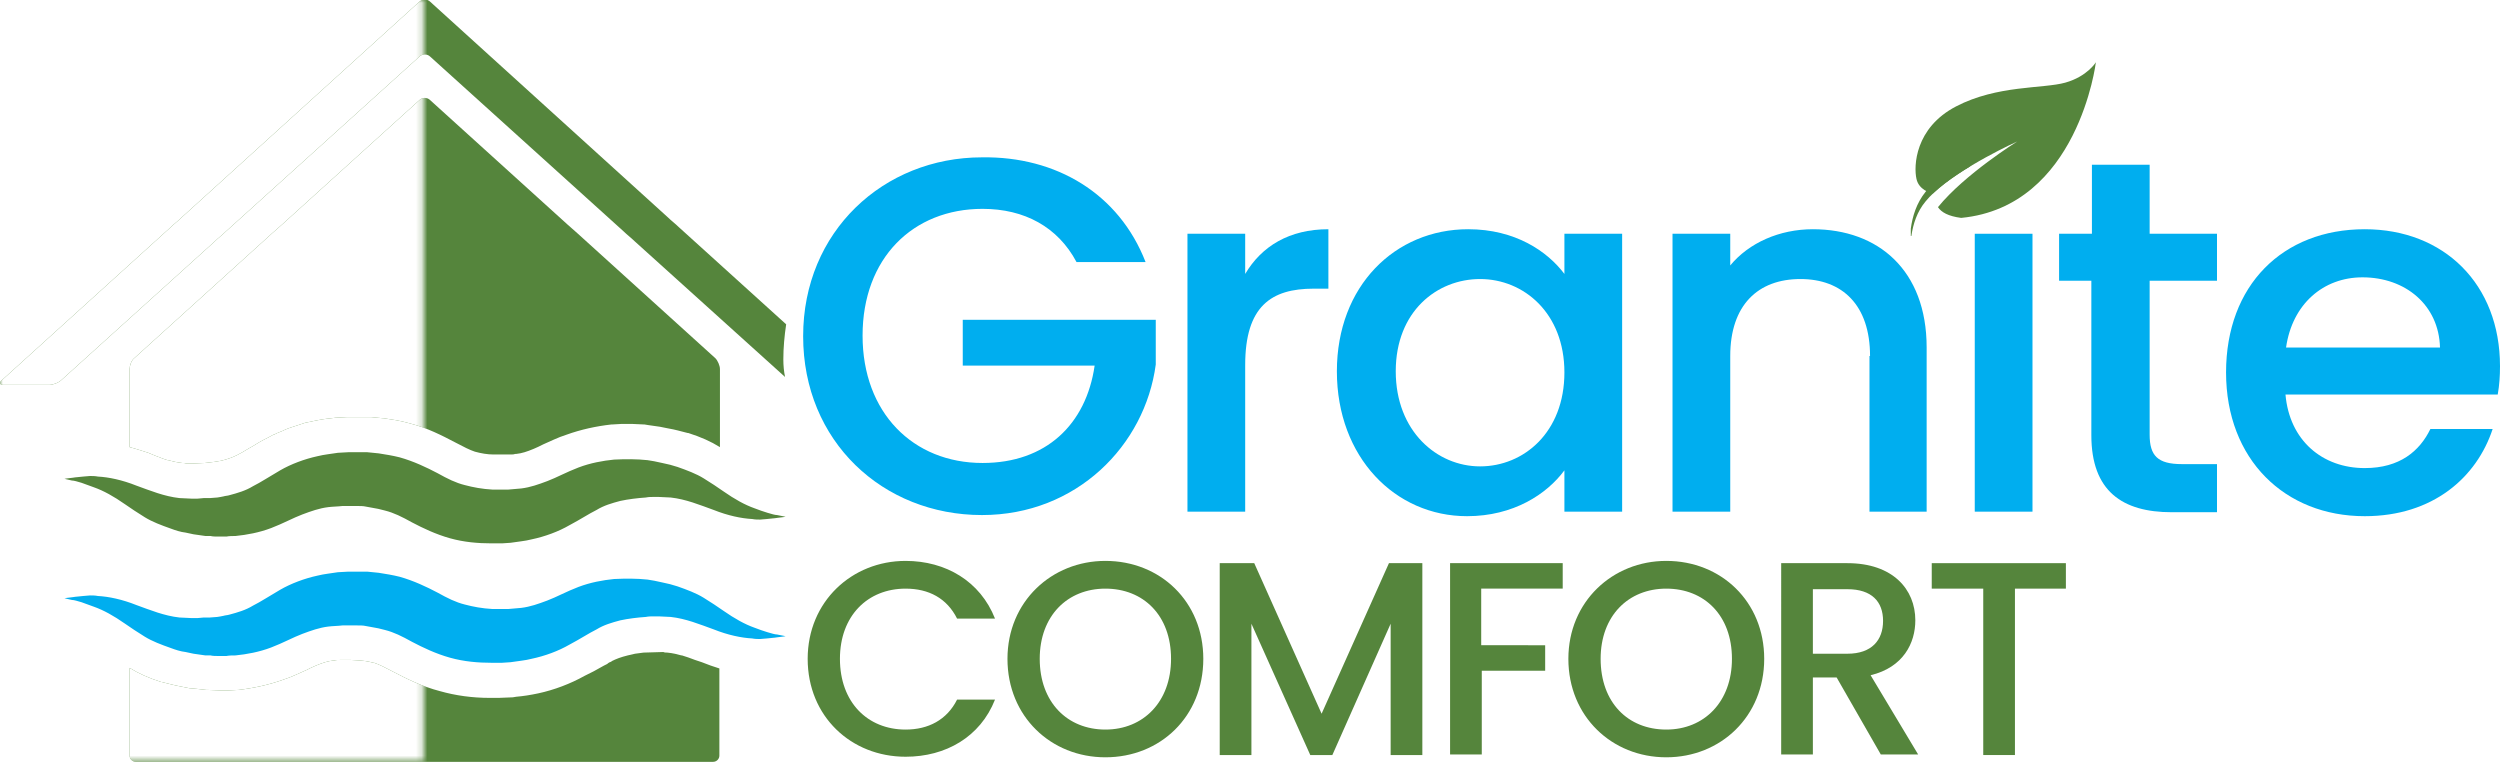 <?xml version="1.0" encoding="utf-8"?>
<!-- Generator: Adobe Illustrator 19.2.1, SVG Export Plug-In . SVG Version: 6.00 Build 0)  -->
<svg version="1.1" id="Layer_1" xmlns="http://www.w3.org/2000/svg" xmlns:xlink="http://www.w3.org/1999/xlink" x="0px" y="0px"
	 viewBox="0 0 441.7 134.7" style="enable-background:new 0 0 441.7 134.7;" xml:space="preserve">
<style type="text/css">
	.st0{fill:#55853C;}
	.st1{filter:url(#Adobe_OpacityMaskFilter);}
	.st2{fill:#414042;}
	.st3{mask:url(#SVGID_1_);}
	.st4{fill:#FFFFFF;}
	.st5{fill:#00AEEF;}
</style>
<g>
	<g>
		<path class="st0" d="M138.4,63.5c0-2.1,0.2-4.2,0.5-6.2l-19-17.2c-0.5-0.5-1.4-1.2-1.9-1.7L76,0.3c-0.5-0.5-1.4-0.5-1.9,0L32,38.5
			c-0.5,0.5-1.4,1.2-1.9,1.7l-29.8,27C-0.2,67.6-0.1,68,0.6,68h8.1c0.7,0,1.7-0.4,2.2-0.9l27.1-24.5c0.5-0.5,1.4-1.2,1.9-1.7
			L74.1,10c0.5-0.5,1.4-0.5,1.9,0l34.2,30.9c0.5,0.5,1.4,1.2,1.9,1.7l26.6,24C138.5,65.6,138.4,64.6,138.4,63.5z"/>
		<g>
			<path class="st0" d="M26.2,80c0.4,0.2,0.8,0.3,1.2,0.5c0.8,0.3,1.5,0.6,2.2,0.8l0.1,0c0.7,0.2,1.6,0.4,2.5,0.5
				c0.2,0,0.5,0,0.7,0.1c0.3,0,0.5,0,0.6,0l0.1,0l0.4,0l2.2-0.1l1.7-0.2l1.2-0.2c1.2-0.3,2-0.6,2.8-1c0.6-0.3,1.3-0.7,2.1-1.2
				c0.8-0.4,1.6-1,2.6-1.5c0.6-0.3,1.2-0.6,1.7-0.9l0.1,0c0.7-0.4,1.5-0.6,2-0.9l0,0c0.7-0.3,1.4-0.5,2-0.7L53,75
				c0.3-0.1,0.6-0.2,0.9-0.3l1-0.2c1.3-0.3,2.5-0.5,3.6-0.6l0.8-0.1l2-0.1l1,0l2.8,0l0.5,0l2.1,0.2l0.1,0c1.3,0.2,2.9,0.4,4.6,0.9
				c3.1,0.8,5.8,2.2,7.9,3.3c1.7,0.9,2.7,1.4,3.6,1.7c1.1,0.3,2.2,0.5,3.3,0.5l0.2,0l0.5,0l1.6,0c0.2,0,0.5,0,0.7,0
				c0.3,0,0.6,0,0.8-0.1l0.1,0l0.1,0c1-0.1,1.9-0.4,3.1-0.9c0.5-0.2,1.1-0.5,1.7-0.8c1.2-0.5,2.5-1.2,4.1-1.7
				c2.5-0.9,5.2-1.5,7.9-1.8l0.1,0l1.7-0.1l1,0l0.9,0l2.2,0.1l0.6,0.1l2.1,0.3l1.5,0.3c1.2,0.2,2.2,0.5,3,0.7l0.4,0.1l0.1,0
				c2.2,0.7,4,1.5,5.6,2.5V65.2c0-0.6-0.4-1.5-0.8-1.9L102,41.2c-0.5-0.4-1.2-1.1-1.7-1.5L75.9,17.6c-0.5-0.4-1.2-0.4-1.7,0
				L49.8,39.7c-0.5,0.4-1.2,1.1-1.7,1.5L23.7,63.3c-0.5,0.4-0.8,1.3-0.8,1.9V79C24.1,79.3,25.2,79.7,26.2,80z"/>
			<path class="st0" d="M124,117c-0.4-0.1-0.8-0.3-1.2-0.4c-0.8-0.3-1.6-0.6-2.3-0.8l-0.1,0c-0.7-0.2-1.5-0.4-2.5-0.5
				c-0.2,0-0.5,0-0.7-0.1c0,0-0.1,0-0.1,0l-3.4,0.1l-1.5,0.2l-1.3,0.3c-1.2,0.3-2,0.6-2.8,1l-0.1,0.1c-0.3,0.1-0.5,0.2-0.6,0.3
				l-0.1,0.1l-0.6,0.3l-1.8,1l-0.8,0.4l-0.8,0.4c-2.5,1.4-5.4,2.5-8.2,3.1c-1.4,0.3-2.7,0.5-3.9,0.6l-0.6,0.1l-2.5,0.1l-0.4,0
				l-1.2,0c-3,0-6-0.4-8.8-1.2c-3.1-0.8-5.9-2.2-8-3.3c-1.7-0.9-2.7-1.4-3.6-1.7l-0.1,0c-0.3-0.1-0.9-0.2-1.4-0.3
				c-0.3,0-0.6-0.1-0.9-0.1l-1.7-0.1l-1.1,0c-0.1,0-0.2,0-0.3,0c-0.2,0-0.3,0-0.5,0c-0.3,0-0.8,0-1,0.1l-0.1,0l-0.1,0
				c-1,0.1-1.9,0.4-3.1,0.9c-0.5,0.2-1.1,0.5-1.7,0.8c-1.2,0.5-2.5,1.2-4.1,1.7c-2.5,0.9-5.3,1.5-7.9,1.8l-0.1,0l-1.8,0.1l-1,0
				l-2.4-0.1l-0.3,0l-1.8-0.2l-1.2-0.1l-1.5-0.3c-1.1-0.2-2.2-0.5-3-0.7l-0.4-0.1l-0.1,0c-2.2-0.7-4-1.5-5.6-2.5v15.5
				c0,0.6,0.5,1.1,1.1,1.1h32.4c0.6,0,1.6,0,2.2,0h32.8c0.6,0,1.6,0,2.2,0h32.4c0.6,0,1.1-0.5,1.1-1.1v-15.4
				C126.1,117.8,125,117.4,124,117z"/>
		</g>
		<defs>
			<filter id="Adobe_OpacityMaskFilter" filterUnits="userSpaceOnUse" x="0" y="0" width="139" height="134.7">
				<feColorMatrix  type="matrix" values="1 0 0 0 0  0 1 0 0 0  0 0 1 0 0  0 0 0 1 0"/>
			</filter>
		</defs>
		<mask maskUnits="userSpaceOnUse" x="0" y="0" width="139" height="134.7" id="SVGID_1_">
			<g class="st1">
				<rect x="-2.7" y="-2.6" class="st2" width="77.5" height="139"/>
			</g>
		</mask>
		<g class="st3">
			<path class="st4" d="M138.4,63.5c0-2.1,0.2-4.2,0.5-6.2l-19-17.2c-0.5-0.5-1.4-1.2-1.9-1.7L76,0.3c-0.5-0.5-1.4-0.5-1.9,0
				L32,38.5c-0.5,0.5-1.4,1.2-1.9,1.7l-29.8,27C-0.2,67.6-0.1,68,0.6,68h8.1c0.7,0,1.7-0.4,2.2-0.9l27.1-24.5
				c0.5-0.5,1.4-1.2,1.9-1.7L74.1,10c0.5-0.5,1.4-0.5,1.9,0l34.2,30.9c0.5,0.5,1.4,1.2,1.9,1.7l26.6,24
				C138.5,65.6,138.4,64.6,138.4,63.5z"/>
			<g>
				<path class="st4" d="M26.2,80c0.4,0.2,0.8,0.3,1.2,0.5c0.8,0.3,1.5,0.6,2.2,0.8l0.1,0c0.7,0.2,1.6,0.4,2.5,0.5
					c0.2,0,0.5,0,0.7,0.1c0.3,0,0.5,0,0.6,0l0.1,0l0.4,0l2.2-0.1l1.7-0.2l1.2-0.2c1.2-0.3,2-0.6,2.8-1c0.6-0.3,1.3-0.7,2.1-1.2
					c0.8-0.4,1.6-1,2.6-1.5c0.6-0.3,1.2-0.6,1.7-0.9l0.1,0c0.7-0.4,1.5-0.6,2-0.9l0,0c0.7-0.3,1.4-0.5,2-0.7L53,75
					c0.3-0.1,0.6-0.2,0.9-0.3l1-0.2c1.3-0.3,2.5-0.5,3.6-0.6l0.8-0.1l2-0.1l1,0l2.8,0l0.5,0l2.1,0.2l0.1,0c1.3,0.2,2.9,0.4,4.6,0.9
					c3.1,0.8,5.8,2.2,7.9,3.3c1.7,0.9,2.7,1.4,3.6,1.7c1.1,0.3,2.2,0.5,3.3,0.5l0.2,0l0.5,0l1.6,0c0.2,0,0.5,0,0.7,0
					c0.3,0,0.6,0,0.8-0.1l0.1,0l0.1,0c1-0.1,1.9-0.4,3.1-0.9c0.5-0.2,1.1-0.5,1.7-0.8c1.2-0.5,2.5-1.2,4.1-1.7
					c2.5-0.9,5.2-1.5,7.9-1.8l0.1,0l1.7-0.1l1,0l0.9,0l2.2,0.1l0.6,0.1l2.1,0.3l1.5,0.3c1.2,0.2,2.2,0.5,3,0.7l0.4,0.1l0.1,0
					c2.2,0.7,4,1.5,5.6,2.5V65.2c0-0.6-0.4-1.5-0.8-1.9L102,41.2c-0.5-0.4-1.2-1.1-1.7-1.5L75.9,17.6c-0.5-0.4-1.2-0.4-1.7,0
					L49.8,39.7c-0.5,0.4-1.2,1.1-1.7,1.5L23.7,63.3c-0.5,0.4-0.8,1.3-0.8,1.9V79C24.1,79.3,25.2,79.7,26.2,80z"/>
				<path class="st4" d="M124,117c-0.4-0.1-0.8-0.3-1.2-0.4c-0.8-0.3-1.6-0.6-2.3-0.8l-0.1,0c-0.7-0.2-1.5-0.4-2.5-0.5
					c-0.2,0-0.5,0-0.7-0.1c0,0-0.1,0-0.1,0l-3.4,0.1l-1.5,0.2l-1.3,0.3c-1.2,0.3-2,0.6-2.8,1l-0.1,0.1c-0.3,0.1-0.5,0.2-0.6,0.3
					l-0.1,0.1l-0.6,0.3l-1.8,1l-0.8,0.4l-0.8,0.4c-2.5,1.4-5.4,2.5-8.2,3.1c-1.4,0.3-2.7,0.5-3.9,0.6l-0.6,0.1l-2.5,0.1l-0.4,0
					l-1.2,0c-3,0-6-0.4-8.8-1.2c-3.1-0.8-5.9-2.2-8-3.3c-1.7-0.9-2.7-1.4-3.6-1.7l-0.1,0c-0.3-0.1-0.9-0.2-1.4-0.3
					c-0.3,0-0.6-0.1-0.9-0.1l-1.7-0.1l-1.1,0c-0.1,0-0.2,0-0.3,0c-0.2,0-0.3,0-0.5,0c-0.3,0-0.8,0-1,0.1l-0.1,0l-0.1,0
					c-1,0.1-1.9,0.4-3.1,0.9c-0.5,0.2-1.1,0.5-1.7,0.8c-1.2,0.5-2.5,1.2-4.1,1.7c-2.5,0.9-5.3,1.5-7.9,1.8l-0.1,0l-1.8,0.1l-1,0
					l-2.4-0.1l-0.3,0l-1.8-0.2l-1.2-0.1l-1.5-0.3c-1.1-0.2-2.2-0.5-3-0.7l-0.4-0.1l-0.1,0c-2.2-0.7-4-1.5-5.6-2.5v15.5
					c0,0.6,0.5,1.1,1.1,1.1h32.4c0.6,0,1.6,0,2.2,0h32.8c0.6,0,1.6,0,2.2,0h32.4c0.6,0,1.1-0.5,1.1-1.1v-15.4
					C126.1,117.8,125,117.4,124,117z"/>
			</g>
		</g>
		<path class="st0" d="M11.4,84.6c0,0,0.5-0.1,1.5-0.2c0.5-0.1,1.1-0.1,1.8-0.2c0.4,0,0.8-0.1,1.2-0.1c0.4,0,0.9,0,1.4,0.1
			c1.9,0.1,4.3,0.6,6.8,1.6c2.5,0.9,4.9,1.9,7.6,2.2c0.7,0,1.4,0.1,2.1,0.1c0.4,0,0.7,0,1.1,0c0.4,0,0.8-0.1,1.1-0.1l0.6,0l0.3,0
			c-0.2,0,0,0-0.1,0l0,0l0.1,0l0.2,0c0.4,0,0.9-0.1,1.3-0.1l0.6-0.1l0.5-0.1c0.3-0.1,0.7-0.1,1-0.2c1.5-0.4,2.9-0.8,4.2-1.6
			c1.4-0.7,2.9-1.7,4.8-2.8c1.9-1.1,4.3-2,6.6-2.5c1.2-0.3,2.4-0.4,3.6-0.6l1.8-0.1l0.4,0l0.2,0l0.1,0l0.2,0l0.1,0l0.8,0
			c0.5,0,1,0,1.6,0l2,0.2c1.3,0.2,2.5,0.4,3.7,0.7c2.5,0.7,4.8,1.8,6.7,2.8c1.8,1,3.2,1.7,4.8,2.1c1.5,0.4,3.1,0.7,4.9,0.8l0.7,0
			l0.1,0c0.2,0-0.2,0-0.1,0l0,0l0.2,0l0.4,0l1.5,0c0.8-0.1,1.5-0.1,2.3-0.2c1.6-0.2,3-0.7,4.6-1.3c1.6-0.6,3.4-1.6,5.5-2.4
			c2.1-0.8,4.3-1.2,6.3-1.4c2.1-0.1,4-0.1,5.9,0.1c0.4,0.1,0.8,0.1,1.2,0.2c0.5,0.1,1,0.2,1.4,0.3c1,0.2,1.8,0.4,2.7,0.7
			c1.7,0.6,3.3,1.2,4.6,2c1.3,0.8,2.5,1.6,3.5,2.3c2,1.4,3.8,2.4,5.5,3c0.8,0.3,1.6,0.6,2.3,0.8c0.7,0.2,1.3,0.4,1.7,0.4
			c1,0.2,1.5,0.3,1.5,0.3s-0.5,0.1-1.5,0.2c-0.5,0.1-1.1,0.1-1.8,0.2c-0.4,0-0.8,0.1-1.2,0.1c-0.4,0-0.9,0-1.4-0.1
			c-1.9-0.1-4.3-0.6-6.8-1.6c-2.5-0.9-4.9-1.9-7.6-2.2c-0.7,0-1.4-0.1-2.1-0.1c-0.3,0-0.7,0-1,0c-0.4,0-0.8,0-1.3,0.1
			c-1.5,0.1-3.1,0.3-4.5,0.6c-1.5,0.4-2.9,0.8-4.2,1.6c-1.4,0.7-2.9,1.7-4.8,2.7c-1.9,1.1-4.3,2-6.7,2.5c-1.1,0.3-2.5,0.4-3.7,0.6
			l-1.5,0.1l-0.4,0l-0.2,0l-0.4,0l-0.9,0c-2.3,0-4.8-0.2-7.3-0.9c-2.5-0.7-4.8-1.8-6.7-2.8c-1.8-1-3.2-1.7-4.8-2.1
			c-0.7-0.2-1.6-0.4-2.3-0.5l-1.1-0.2c-0.4-0.1-1-0.1-1.5-0.1l-0.8,0l-0.1,0c0.1,0-0.2,0,0.1,0h0l-0.2,0l-0.3,0l-1.3,0
			c-0.8,0.1-1.7,0.1-2.5,0.2c-1.6,0.2-3,0.7-4.6,1.3c-1.6,0.6-3.4,1.6-5.5,2.4c-2.1,0.8-4.3,1.2-6.3,1.4c-0.5,0-1.1,0-1.6,0.1
			l-0.8,0l-0.7,0c-0.4,0-0.9,0-1.3-0.1l-0.2,0l-0.1,0l0,0h-0.2l-0.4,0l-0.7-0.1c-0.5-0.1-0.9-0.1-1.4-0.2c-0.5-0.1-0.9-0.2-1.4-0.3
			c-0.9-0.1-1.8-0.4-2.6-0.7c-1.7-0.6-3.3-1.2-4.6-2c-1.3-0.8-2.5-1.6-3.5-2.3c-2-1.4-3.8-2.4-5.5-3c-0.8-0.3-1.6-0.6-2.2-0.8
			c-0.7-0.2-1.3-0.4-1.7-0.4C11.9,84.7,11.4,84.6,11.4,84.6z"/>
		<path class="st5" d="M11.4,105.7c0,0,0.5-0.1,1.5-0.2c0.5-0.1,1.1-0.1,1.8-0.2c0.4,0,0.8-0.1,1.2-0.1c0.4,0,0.9,0,1.4,0.1
			c1.9,0.1,4.3,0.6,6.8,1.6c2.5,0.9,4.9,1.9,7.6,2.2c0.7,0,1.4,0.1,2.1,0.1c0.4,0,0.7,0,1.1,0c0.4,0,0.8-0.1,1.1-0.1l0.6,0l0.3,0
			c-0.2,0,0,0-0.1,0l0,0l0.1,0l0.2,0c0.4,0,0.9-0.1,1.3-0.1l0.6-0.1l0.5-0.1c0.3-0.1,0.7-0.1,1-0.2c1.5-0.4,2.9-0.8,4.2-1.6
			c1.4-0.7,2.9-1.7,4.8-2.8c1.9-1.1,4.3-2,6.6-2.5c1.2-0.3,2.4-0.4,3.6-0.6l1.8-0.1l0.4,0l0.2,0l0.1,0l0.2,0l0.1,0l0.8,0
			c0.5,0,1,0,1.6,0l2,0.2c1.3,0.2,2.5,0.4,3.7,0.7c2.5,0.7,4.8,1.8,6.7,2.8c1.8,1,3.2,1.7,4.8,2.1c1.5,0.4,3.1,0.7,4.9,0.8l0.7,0
			l0.1,0c0.2,0-0.2,0-0.1,0l0,0l0.2,0l0.4,0l1.5,0c0.8-0.1,1.5-0.1,2.3-0.2c1.6-0.2,3-0.7,4.6-1.3c1.6-0.6,3.4-1.6,5.5-2.4
			c2.1-0.8,4.3-1.2,6.3-1.4c2.1-0.1,4-0.1,5.9,0.1c0.4,0.1,0.8,0.1,1.2,0.2c0.5,0.1,1,0.2,1.4,0.3c1,0.2,1.8,0.4,2.7,0.7
			c1.7,0.6,3.3,1.2,4.6,2c1.3,0.8,2.5,1.6,3.5,2.3c2,1.4,3.8,2.4,5.5,3c0.8,0.3,1.6,0.6,2.3,0.8c0.7,0.2,1.3,0.4,1.7,0.4
			c1,0.2,1.5,0.3,1.5,0.3s-0.5,0.1-1.5,0.2c-0.5,0.1-1.1,0.1-1.8,0.2c-0.4,0-0.8,0.1-1.2,0.1c-0.4,0-0.9,0-1.4-0.1
			c-1.9-0.1-4.3-0.6-6.8-1.6c-2.5-0.9-4.9-1.9-7.6-2.2c-0.7,0-1.4-0.1-2.1-0.1c-0.3,0-0.7,0-1,0c-0.4,0-0.8,0-1.3,0.1
			c-1.5,0.1-3.1,0.3-4.5,0.6c-1.5,0.4-2.9,0.8-4.2,1.6c-1.4,0.7-2.9,1.7-4.8,2.7c-1.9,1.1-4.3,2-6.7,2.5c-1.1,0.3-2.5,0.4-3.7,0.6
			l-1.5,0.1l-0.4,0l-0.2,0l-0.4,0l-0.9,0c-2.3,0-4.8-0.2-7.3-0.9c-2.5-0.7-4.8-1.8-6.7-2.8c-1.8-1-3.2-1.7-4.8-2.1
			c-0.7-0.2-1.6-0.4-2.3-0.5l-1.1-0.2c-0.4-0.1-1-0.1-1.5-0.1l-0.8,0l-0.1,0c0.1,0-0.2,0,0.1,0h0l-0.2,0l-0.3,0l-1.3,0
			c-0.8,0.1-1.7,0.1-2.5,0.2c-1.6,0.2-3,0.7-4.6,1.3c-1.6,0.6-3.4,1.6-5.5,2.4c-2.1,0.8-4.3,1.2-6.3,1.4c-0.5,0-1.1,0-1.6,0.1
			l-0.8,0l-0.7,0c-0.4,0-0.9,0-1.3-0.1l-0.2,0l-0.1,0l0,0h-0.2l-0.4,0l-0.7-0.1c-0.5-0.1-0.9-0.1-1.4-0.2c-0.5-0.1-0.9-0.2-1.4-0.3
			c-0.9-0.1-1.8-0.4-2.6-0.7c-1.7-0.6-3.3-1.2-4.6-2c-1.3-0.8-2.5-1.6-3.5-2.3c-2-1.4-3.8-2.4-5.5-3c-0.8-0.3-1.6-0.6-2.2-0.8
			c-0.7-0.2-1.3-0.4-1.7-0.4C11.9,105.8,11.4,105.7,11.4,105.7z"/>
	</g>
	<g>
		<g>
			<g>
				<path class="st5" d="M202.4,46.3h-12.2c-3.3-6.2-9.2-9.4-16.6-9.4c-12.3,0-21.2,8.7-21.2,22.4c0,13.6,8.9,22.5,21.2,22.5
					c11.2,0,18.3-6.8,19.8-17.2h-23.3v-8.1h34.1v7.9c-1.9,14.3-14,26.6-30.7,26.6c-17.5,0-31.6-13-31.6-31.6
					c0-18.5,14.2-31.6,31.6-31.6C186.6,27.6,197.7,34.2,202.4,46.3z"/>
				<path class="st5" d="M220,90.4h-10.2V41.3H220v7.1c2.9-4.9,7.8-7.9,14.7-7.9V51h-2.6c-7.5,0-12.1,3.1-12.1,13.5V90.4z"/>
				<path class="st5" d="M259.4,40.5c8.3,0,14,3.9,17,7.9v-7.1h10.2v49.1h-10.2v-7.3c-3.1,4.2-9,8.1-17.2,8.1
					c-12.7,0-23-10.4-23-25.6C236.2,50.5,246.5,40.5,259.4,40.5z M261.5,49.3c-7.6,0-14.9,5.7-14.9,16.3c0,10.6,7.3,16.8,14.9,16.8
					c7.7,0,14.9-6,14.9-16.6C276.4,55.3,269.2,49.3,261.5,49.3z"/>
				<path class="st5" d="M330.4,62.9c0-9-4.9-13.6-12.3-13.6c-7.5,0-12.4,4.6-12.4,13.6v27.5h-10.2V41.3h10.2v5.6
					c3.3-4,8.7-6.4,14.6-6.4c11.5,0,20.1,7.2,20.1,20.9v29h-10.1V62.9z"/>
				<path class="st5" d="M348.9,41.3h10.2v49.1h-10.2V41.3z"/>
				<path class="st5" d="M369.6,49.6h-5.8v-8.3h5.8V29.1h10.2v12.2h11.9v8.3h-11.9v27.2c0,3.7,1.4,5.2,5.7,5.2h6.2v8.5h-8
					c-8.7,0-14.2-3.7-14.2-13.6V49.6z"/>
				<path class="st5" d="M417.8,91.2c-14.1,0-24.5-10-24.5-25.4c0-15.4,10-25.3,24.5-25.3c14,0,23.9,9.7,23.9,24.2
					c0,1.7-0.1,3.3-0.4,5h-37.5c0.7,8.1,6.5,13,14,13c6.2,0,9.7-3,11.6-6.9h11C437.6,84.3,429.9,91.2,417.8,91.2z M403.9,61.4h27.2
					C430.9,53.9,425,49,417.4,49C410.5,49,405,53.7,403.9,61.4z"/>
			</g>
		</g>
		<g>
			<path class="st0" d="M160,99.1c7.1,0,13.2,3.6,15.8,10.2h-6.7c-1.8-3.6-5-5.3-9.1-5.3c-6.7,0-11.6,4.8-11.6,12.4
				c0,7.7,4.9,12.5,11.6,12.5c4,0,7.3-1.7,9.1-5.3h6.7c-2.6,6.6-8.7,10.1-15.8,10.1c-9.6,0-17.3-7.1-17.3-17.3
				C142.7,106.3,150.5,99.1,160,99.1z"/>
			<path class="st0" d="M195.3,133.8c-9.6,0-17.3-7.2-17.3-17.4c0-10.1,7.8-17.3,17.3-17.3c9.7,0,17.3,7.2,17.3,17.3
				C212.6,126.6,205,133.8,195.3,133.8z M195.3,128.9c6.7,0,11.6-4.9,11.6-12.5c0-7.7-4.9-12.4-11.6-12.4c-6.7,0-11.6,4.8-11.6,12.4
				C183.7,124.1,188.6,128.9,195.3,128.9z"/>
			<path class="st0" d="M215.6,99.5h6l11.9,26.6l11.9-26.6h5.9v33.9h-5.6v-23.2l-10.3,23.2h-3.9l-10.4-23.2v23.2h-5.6V99.5z"/>
			<path class="st0" d="M256.2,99.5h19.9v4.5h-14.4v10H273v4.5h-11.2v14.8h-5.6V99.5z"/>
			<path class="st0" d="M294.4,133.8c-9.6,0-17.3-7.2-17.3-17.4c0-10.1,7.8-17.3,17.3-17.3c9.7,0,17.3,7.2,17.3,17.3
				C311.7,126.6,304,133.8,294.4,133.8z M294.4,128.9c6.7,0,11.6-4.9,11.6-12.5c0-7.7-4.9-12.4-11.6-12.4c-6.7,0-11.6,4.8-11.6,12.4
				C282.8,124.1,287.6,128.9,294.4,128.9z"/>
			<path class="st0" d="M326.4,99.5c8,0,12,4.6,12,10.1c0,4-2.1,8.3-7.9,9.7l8.4,14h-6.6l-7.8-13.6h-4.2v13.6h-5.6V99.5H326.4z
				 M326.4,104.1h-6.1v11.4h6.1c4.3,0,6.3-2.4,6.3-5.8C332.7,106.3,330.7,104.1,326.4,104.1z"/>
			<path class="st0" d="M341.3,99.5H365v4.5h-9v29.4h-5.6v-29.4h-9.1V99.5z"/>
		</g>
	</g>
	<g>
		<path class="st0" d="M342.4,36.6c4.7-5.8,14-11.6,14-11.6s-9.8,4.4-14.9,9.2c-0.5-0.1-2.5-0.7-2.9-2.6c-0.5-2.2-0.3-9,7-12.8
			c7.3-3.8,15.4-3.1,19.3-4.2c3.9-1.1,5.4-3.6,5.4-3.6l0,0c0,0-3.1,25.5-23.8,27.5C344.2,38.2,343,37.5,342.4,36.6
			C342.3,36.6,342.4,36.6,342.4,36.6z"/>
		<path class="st0" d="M340.2,33.9c4.4-5.3,16.2-10.6,16.2-10.6s-4.3,2.7-8.5,6.2c-3,1.8-6,4-7.7,6.1c-1.5,1.8-2.2,4-2.5,6.1l-0.1,0
			l0-1.3C337.9,38.2,338.6,35.9,340.2,33.9z"/>
	</g>
</g>
</svg>

